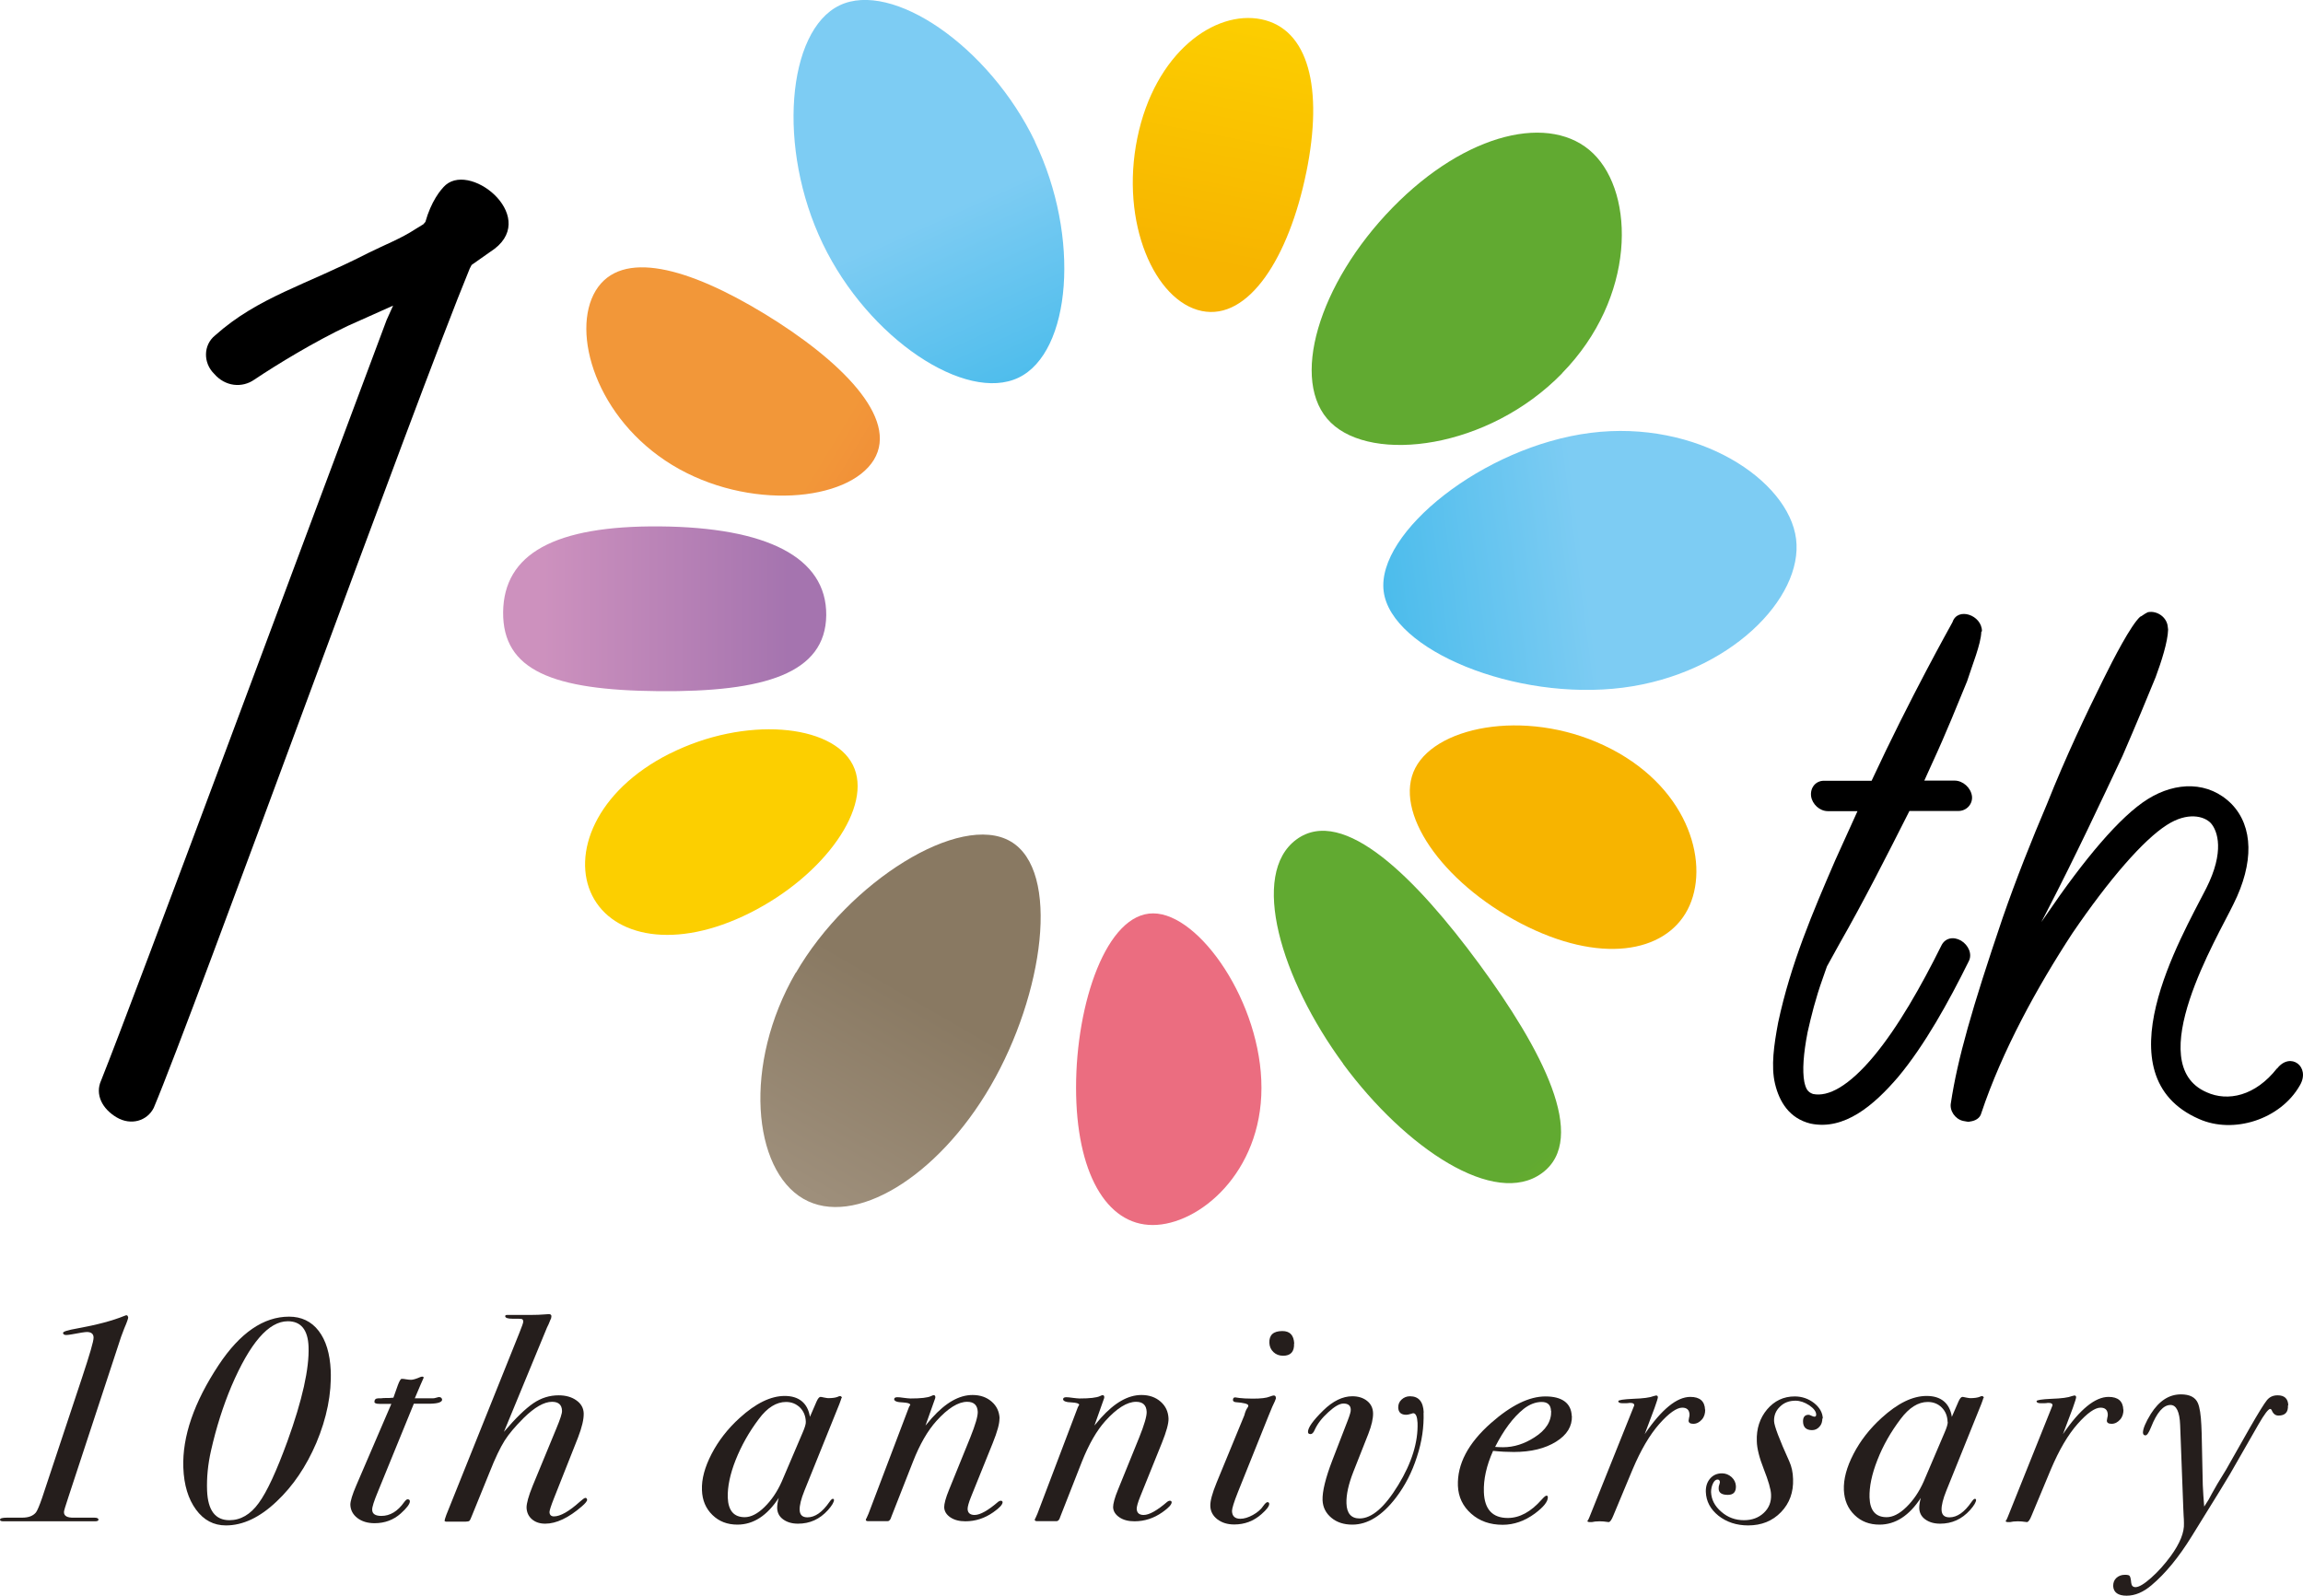 <?xml version="1.0" encoding="UTF-8"?><svg id="_レイヤー_2" xmlns="http://www.w3.org/2000/svg" xmlns:xlink="http://www.w3.org/1999/xlink" viewBox="0 0 145.47 100.82"><defs><style>.cls-1{fill:url(#_名称未設定グラデーション_26-2);}.cls-2{fill:url(#_名称未設定グラデーション_25-2);}.cls-3{fill:url(#_名称未設定グラデーション_24-3);}.cls-4{fill:url(#_名称未設定グラデーション_24-2);}.cls-5{fill:#251e1c;}.cls-6{fill:url(#_名称未設定グラデーション_18);}.cls-7{fill:url(#_名称未設定グラデーション_19);}.cls-8{fill:url(#_名称未設定グラデーション_24);}.cls-9{fill:url(#_名称未設定グラデーション_25);}.cls-10{fill:url(#_名称未設定グラデーション_21);}.cls-11{fill:url(#_名称未設定グラデーション_22);}.cls-12{fill:url(#_名称未設定グラデーション_26);}</style><linearGradient id="_名称未設定グラデーション_24" x1="-392.19" y1="3338.98" x2="-392.03" y2="3338.98" gradientTransform="translate(-340853.46 -27493.12) rotate(101.31) scale(101.74 -101.74)" gradientUnits="userSpaceOnUse"><stop offset="0" stop-color="#fccf00"/><stop offset="1" stop-color="#f7b400"/></linearGradient><linearGradient id="_名称未設定グラデーション_25" x1="-378.29" y1="3355.93" x2="-378.14" y2="3355.93" gradientTransform="translate(-454055.11 273644.54) rotate(65.36) scale(156.99 -156.99)" gradientUnits="userSpaceOnUse"><stop offset="0" stop-color="#7dccf3"/><stop offset="1" stop-color="#1dade5"/></linearGradient><linearGradient id="_名称未設定グラデーション_18" x1="-372.65" y1="3372.96" x2="-372.49" y2="3372.96" gradientTransform="translate(-168346.64 364217.17) rotate(31.12) scale(118.24 -118.24)" gradientUnits="userSpaceOnUse"><stop offset="0" stop-color="#f29739"/><stop offset="1" stop-color="#ec6d34"/></linearGradient><linearGradient id="_名称未設定グラデーション_19" x1="-356.14" y1="3382.35" x2="-355.99" y2="3382.35" gradientTransform="translate(36318.21 344637.68) scale(101.88 -101.88)" gradientUnits="userSpaceOnUse"><stop offset="0" stop-color="#cd91be"/><stop offset="1" stop-color="#a574af"/></linearGradient><linearGradient id="_名称未設定グラデーション_24-2" x1="-339.91" y1="3376.36" x2="-339.76" y2="3376.36" gradientTransform="translate(203241.77 301281.48) rotate(-28.25) scale(107.08 -107.08)" xlink:href="#_名称未設定グラデーション_24"/><linearGradient id="_名称未設定グラデーション_21" x1="-338.08" y1="3356.79" x2="-337.92" y2="3356.79" gradientTransform="translate(522945.99 237164.46) rotate(-59.86) scale(170.18 -170.18)" gradientUnits="userSpaceOnUse"><stop offset="0" stop-color="#b2a493"/><stop offset="1" stop-color="#897962"/></linearGradient><linearGradient id="_名称未設定グラデーション_22" x1="-323.03" y1="3344.86" x2="-322.87" y2="3344.86" gradientTransform="translate(368989.67 -46344.19) rotate(-91.66) scale(110.65 -110.65)" gradientUnits="userSpaceOnUse"><stop offset="0" stop-color="#f09dc1"/><stop offset="1" stop-color="#eb6d80"/></linearGradient><linearGradient id="_名称未設定グラデーション_26" x1="-338" y1="3332.29" x2="-337.84" y2="3332.29" gradientTransform="translate(401223.23 -352688.62) rotate(-125.54) scale(159.48 -159.48)" gradientUnits="userSpaceOnUse"><stop offset="0" stop-color="#aacc03"/><stop offset="1" stop-color="#61aa31"/></linearGradient><linearGradient id="_名称未設定グラデーション_24-3" x1="-339.46" y1="3314.53" x2="-339.31" y2="3314.53" gradientTransform="translate(133953.01 -319336.13) rotate(-151.42) scale(103.94 -103.94)" xlink:href="#_名称未設定グラデーション_24"/><linearGradient id="_名称未設定グラデーション_25-2" x1="-360.01" y1="3323.81" x2="-359.86" y2="3323.81" gradientTransform="translate(-130853.9 -540359.04) rotate(172.56) scale(166.32 -166.32)" xlink:href="#_名称未設定グラデーション_25"/><linearGradient id="_名称未設定グラデーション_26-2" x1="-377.06" y1="3326.26" x2="-376.91" y2="3326.26" gradientTransform="translate(-347181.27 -269439.04) rotate(134.27) scale(131.31 -131.31)" xlink:href="#_名称未設定グラデーション_26"/></defs><g id="_レイヤー_2-2"><path class="cls-8" d="M82.51,10.9c-1.1,5.38-3.64,9.36-6.6,8.75-2.96-.61-5.17-5.56-4.07-10.93,1.1-5.38,4.88-8.11,7.84-7.5,2.96.61,3.93,4.31,2.83,9.69Z"/><path class="cls-9" d="M65.37,8.95c2.9,6.03,2.29,13.31-1.03,14.91-3.32,1.6-9.47-2.43-12.37-8.46-2.9-6.03-2.26-13.46,1.06-15.06,3.32-1.6,9.45,2.58,12.35,8.61Z"/><path class="cls-6" d="M48.28,19.82c4.79,2.92,8.52,6.59,6.92,9.23-1.61,2.64-7.94,3.25-12.74.33-4.79-2.92-6.43-8.38-4.83-11.02,1.61-2.64,5.85-1.46,10.65,1.46Z"/><path class="cls-7" d="M41.7,33.26c6.69.06,10.52,1.93,10.49,5.61-.04,3.68-3.9,4.86-10.59,4.8-6.69-.06-9.85-1.31-9.82-4.99.04-3.68,3.23-5.48,9.92-5.42Z"/><path class="cls-4" d="M42.32,47.61c4.72-2.37,10.25-1.88,11.55.72,1.31,2.6-1.77,6.98-6.5,9.35-4.72,2.37-8.65,1.51-9.96-1.09-1.31-2.6.18-6.61,4.9-8.98Z"/><path class="cls-10" d="M50.27,61.47c3.35-5.79,10.38-10.16,13.56-8.31,3.19,1.85,2.1,9.66-1.25,15.44-3.35,5.79-8.65,8.99-11.84,7.14-3.19-1.85-3.83-8.49-.48-14.28Z"/><path class="cls-11" d="M67.97,68.71c0-5.34,1.93-11.01,4.87-11,2.94,0,6.85,5.68,6.84,11.03,0,5.34-3.93,8.66-6.87,8.66-2.94,0-4.84-3.34-4.84-8.68Z"/><path class="cls-12" d="M84.85,67.22c-3.96-5.39-5.92-12-2.96-14.18,2.97-2.18,7.58,2.48,11.54,7.86,3.96,5.39,6.94,11.04,3.97,13.22-2.97,2.18-8.59-1.52-12.56-6.9Z"/><path class="cls-3" d="M96.06,58.34c-4.99-2.6-8.09-7.07-6.66-9.82,1.43-2.75,7.4-3.79,12.39-1.19,4.99,2.6,6.24,7.39,4.81,10.14-1.43,2.75-5.55,3.47-10.54.87Z"/><path class="cls-2" d="M102.5,43.45c-6.76.86-14.63-2.37-15.1-6.09-.47-3.72,6.3-9.15,13.06-10.01,6.76-.86,12.52,2.98,12.99,6.7.47,3.72-4.19,8.54-10.95,9.4Z"/><path class="cls-1" d="M98.67,23.59c-4.67,4.79-11.98,5.69-14.61,3.11-2.64-2.57-.78-8.78,3.89-13.57,4.67-4.79,10.05-6,12.69-3.43,2.64,2.57,2.7,9.1-1.97,13.88Z"/><path class="cls-5" d="M8.1,83.23c0,.07-.08.31-.25.7-.07.17-.13.35-.2.53l-3.32,10.1c-.2.6-.3.93-.29.98,0,.25.22.36.62.35h1.3c.17,0,.26.04.26.13,0,.07-.08.1-.23.1H.22c-.15,0-.22-.03-.22-.1,0-.09.15-.13.45-.13h.95c.4,0,.69-.11.87-.33.09-.12.22-.43.39-.92l2.52-7.59c.49-1.48.74-2.33.73-2.54,0-.23-.15-.35-.42-.35-.12,0-.45.05-.97.15-.13.02-.24.04-.33.04-.13,0-.2-.04-.21-.13,0-.09.3-.18.92-.29,1.21-.22,2.2-.48,2.96-.79.04-.01.07-.02.11-.04.07,0,.11.04.12.13Z"/><path class="cls-5" d="M20.89,86.58c.06,1.49-.25,3.02-.91,4.59-.64,1.49-1.47,2.72-2.5,3.69-1.07,1.02-2.14,1.52-3.21,1.52-.77,0-1.4-.33-1.89-1s-.76-1.55-.8-2.65c-.07-1.96.67-4.12,2.23-6.48,1.35-2.04,2.84-3.06,4.45-3.06.78,0,1.41.3,1.87.9.46.6.71,1.43.76,2.5ZM19.49,85.09c-.04-1.07-.48-1.61-1.31-1.61-1.21,0-2.39,1.37-3.56,4.1-.53,1.26-.96,2.61-1.29,4.07-.2.88-.28,1.72-.25,2.53.05,1.25.52,1.87,1.41,1.87.71,0,1.33-.36,1.85-1.08.53-.72,1.13-2.03,1.82-3.92.94-2.6,1.38-4.59,1.33-5.95Z"/><path class="cls-5" d="M27.93,88.42c0,.17-.25.26-.76.27h-1.03l-2.27,5.56c-.25.6-.37.98-.36,1.14,0,.26.2.39.58.39.55,0,1.03-.29,1.44-.87.09-.12.16-.18.21-.18.1,0,.15.04.15.13,0,.16-.19.42-.58.77-.45.4-1,.61-1.65.61-.44,0-.8-.11-1.09-.33-.28-.22-.43-.5-.44-.84,0-.22.12-.63.38-1.23l2.21-5.14h-.75c-.21,0-.31-.04-.32-.12,0-.15.08-.23.25-.23h.17c.06-.01.16-.02.29-.02.17,0,.34,0,.49-.02l.28-.79c.1-.27.18-.4.24-.4s.16,0,.29.03c.13.02.23.03.3.03.13,0,.33-.06.58-.17.05-.02.09-.03.13-.03.06,0,.09.02.09.07l-.19.43-.37.87h1.14c.06,0,.13-.01.22-.04.08-.02.13-.04.15-.04.13,0,.2.05.21.15Z"/><path class="cls-5" d="M37.09,94.75c0,.09-.11.23-.33.42-.84.73-1.62,1.1-2.32,1.1-.34,0-.62-.09-.84-.28-.22-.19-.33-.44-.34-.74,0-.26.12-.72.39-1.38l1.49-3.61c.25-.6.37-.97.36-1.12-.01-.38-.22-.57-.63-.57-.5,0-1.1.34-1.8,1.03-.53.53-.93,1-1.2,1.43-.27.43-.59,1.09-.94,1.98l-1.09,2.68c-.09.23-.15.37-.19.4s-.11.05-.22.05h-1.27s-.07-.02-.08-.05c0-.05.04-.17.11-.37l4.61-11.49c.17-.42.25-.65.25-.72,0-.1-.03-.15-.09-.17s-.25-.02-.6-.02c-.29,0-.44-.05-.45-.16,0-.05.04-.08.13-.08h1.56c.27,0,.53-.01.77-.03.15-.01.24-.02.29-.02.11,0,.17.04.17.13,0,.08-.02.16-.06.22-.08.21-.15.37-.22.5l-2.72,6.59c.74-.87,1.36-1.47,1.86-1.81.5-.34,1.03-.5,1.6-.5.45,0,.83.11,1.12.32.3.21.45.49.46.82.01.37-.11.88-.36,1.53l-1.52,3.84c-.19.48-.28.77-.28.86,0,.18.1.28.28.28.4,0,.95-.31,1.64-.93.18-.16.29-.24.35-.24s.09.04.1.11Z"/><path class="cls-5" d="M53.15,88.33s-.04.16-.13.38l-2.21,5.48c-.21.52-.31.93-.3,1.21.01.32.18.47.49.47.48,0,.94-.32,1.39-.97.09-.13.16-.2.21-.2s.07.02.08.07c0,.13-.12.35-.38.64-.52.58-1.15.86-1.89.86-.38,0-.69-.09-.94-.27-.25-.18-.37-.42-.38-.72,0-.18.03-.4.1-.64-.73,1.12-1.6,1.69-2.61,1.69-.64,0-1.16-.2-1.58-.61-.42-.41-.64-.93-.66-1.57-.03-.7.18-1.46.61-2.29.43-.83,1.02-1.59,1.77-2.27,1.02-.93,1.97-1.39,2.85-1.39s1.45.44,1.59,1.32l.42-.97c.09-.2.17-.29.25-.29.02,0,.1.01.22.04.12.02.21.04.26.04.27,0,.48-.03.62-.09.05-.03.09-.04.13-.04.07,0,.11.04.12.13ZM50.9,89.84c-.01-.38-.14-.68-.37-.91-.24-.23-.53-.35-.88-.35-.61,0-1.19.36-1.72,1.08-.62.82-1.1,1.68-1.46,2.58-.36.91-.52,1.7-.5,2.38.03.83.39,1.24,1.07,1.24.39,0,.81-.21,1.25-.64.44-.43.8-.96,1.09-1.61l1.31-3.07c.15-.34.22-.58.21-.71Z"/><path class="cls-5" d="M63.13,89.64c.01.29-.13.81-.42,1.53l-1.36,3.37c-.16.39-.23.66-.23.79,0,.26.16.39.44.39.35,0,.85-.28,1.5-.84.06-.04.11-.06.15-.06.07,0,.11.03.12.09,0,.15-.19.36-.59.64-.54.38-1.13.57-1.76.57-.38,0-.7-.08-.95-.25s-.38-.38-.39-.64c0-.21.09-.58.31-1.11l1.34-3.3c.32-.8.48-1.34.47-1.62-.02-.42-.24-.63-.67-.63-.56,0-1.21.4-1.94,1.21-.55.61-1.05,1.47-1.48,2.57l-1.37,3.49c-.05.18-.13.27-.23.27h-1.25c-.09,0-.13-.03-.13-.09,0-.02.02-.06.05-.11l.12-.27,2.55-6.72c.03-.06.06-.12.09-.16-.02-.09-.17-.13-.46-.15-.37-.01-.55-.08-.56-.2,0-.08.06-.13.2-.13.09,0,.22.01.41.04.18.02.32.04.42.04.66,0,1.09-.05,1.3-.15.08-.04.14-.06.16-.06.07,0,.11.04.11.11,0,.04,0,.07-.01.09l-.61,1.72c.09-.11.23-.27.4-.47.87-.97,1.72-1.46,2.57-1.46.49,0,.89.14,1.21.42.32.28.48.63.5,1.06Z"/><path class="cls-5" d="M73.81,89.64c.01.29-.13.81-.42,1.53l-1.36,3.37c-.16.39-.23.66-.23.79.01.26.16.39.44.39.35,0,.85-.28,1.5-.84.06-.04.11-.06.15-.06.07,0,.11.03.12.09,0,.15-.19.36-.59.64-.54.38-1.13.57-1.76.57-.38,0-.7-.08-.95-.25-.25-.17-.39-.38-.4-.64,0-.21.09-.58.31-1.11l1.34-3.3c.32-.8.48-1.34.47-1.62-.02-.42-.24-.63-.67-.63-.56,0-1.21.4-1.94,1.21-.55.61-1.04,1.47-1.48,2.57l-1.37,3.49c-.05.18-.13.27-.23.27h-1.25c-.08,0-.13-.03-.13-.09,0-.02.02-.06.05-.11l.12-.27,2.55-6.72c.03-.06.06-.12.09-.16-.02-.09-.17-.13-.46-.15-.37-.01-.55-.08-.56-.2,0-.08.06-.13.2-.13.08,0,.22.01.41.04.18.02.33.04.42.04.66,0,1.09-.05,1.3-.15.08-.04.14-.06.16-.06.07,0,.11.04.11.11,0,.04,0,.07-.01.09l-.61,1.72c.09-.11.23-.27.4-.47.87-.97,1.72-1.46,2.57-1.46.49,0,.89.14,1.21.42.32.28.48.63.5,1.06Z"/><path class="cls-5" d="M80.6,88.33s-.03.11-.08.22c-.08.15-.21.45-.39.9l-1.93,4.81c-.26.65-.38,1.05-.38,1.21.01.33.19.49.53.49.23,0,.5-.08.79-.24.29-.16.52-.36.67-.59.1-.14.19-.22.25-.22.07,0,.11.04.11.11,0,.15-.16.36-.49.65-.5.44-1.07.65-1.72.65-.43,0-.78-.11-1.07-.33-.28-.22-.43-.5-.44-.84-.01-.31.12-.8.4-1.48l1.75-4.25c.05-.21.12-.37.2-.48.04-.05.05-.09.05-.13,0-.11-.28-.18-.82-.22-.1-.02-.15-.07-.15-.13,0-.11.04-.17.14-.17.01,0,.1.01.28.04.17.02.45.04.83.04.51,0,.87-.04,1.08-.13.12-.05.21-.07.25-.07.08,0,.13.05.13.15ZM81.74,84.89c.02.51-.21.77-.69.77-.25,0-.45-.08-.61-.23s-.25-.35-.26-.58c-.02-.5.25-.75.82-.75.48,0,.72.26.75.79Z"/><path class="cls-5" d="M89.92,89.24c.03.91-.1,1.84-.42,2.81-.31.97-.75,1.82-1.32,2.57-.87,1.14-1.79,1.71-2.76,1.71-.53,0-.97-.14-1.32-.43-.35-.29-.54-.66-.56-1.11-.02-.56.19-1.41.62-2.53l.97-2.51c.13-.34.2-.57.19-.68,0-.26-.16-.39-.46-.39-.24,0-.56.18-.96.55-.4.36-.68.73-.85,1.1-.08.19-.17.28-.26.28-.11,0-.17-.04-.17-.13-.01-.27.31-.72.96-1.36.61-.6,1.23-.9,1.84-.9.38,0,.69.1.93.29.24.19.37.45.38.77.01.34-.09.78-.3,1.32l-.94,2.38c-.31.79-.46,1.46-.44,2.01.02.63.3.95.83.95.77,0,1.58-.7,2.44-2.11.86-1.41,1.26-2.72,1.22-3.93-.02-.4-.11-.61-.28-.61-.01,0-.07.02-.17.05-.1.03-.19.05-.26.05-.33,0-.5-.15-.51-.46,0-.2.06-.36.21-.5.15-.14.33-.21.53-.21.55,0,.84.34.87,1.03Z"/><path class="cls-5" d="M99.29,89.46c.02.66-.31,1.2-1,1.63-.69.43-1.58.65-2.67.65-.39,0-.83-.02-1.31-.07-.42.94-.61,1.81-.58,2.61.04,1.08.54,1.63,1.51,1.63.75,0,1.46-.39,2.14-1.16.15-.17.25-.25.3-.25.06,0,.09.03.09.09.01.28-.26.62-.82,1.04-.64.47-1.32.71-2.03.71-.8,0-1.46-.23-1.99-.7s-.81-1.05-.84-1.76c-.05-1.37.64-2.69,2.09-3.97,1.27-1.12,2.41-1.68,3.44-1.68s1.63.41,1.66,1.24ZM97.97,89.15c-.01-.38-.21-.57-.59-.57s-.77.15-1.14.44c-.67.54-1.26,1.34-1.8,2.4.15.01.31.02.5.02.69,0,1.34-.21,1.98-.62.73-.46,1.08-1.02,1.06-1.67Z"/><path class="cls-5" d="M107.71,89.06c0,.25-.06.46-.21.63s-.33.27-.54.27c-.2,0-.3-.07-.3-.2l.03-.18c.02-.07.03-.14.03-.2-.01-.29-.16-.44-.46-.44-.35,0-.84.34-1.45,1.03-.61.69-1.17,1.65-1.69,2.88l-1.21,2.9c-.11.28-.21.42-.3.42-.25-.04-.44-.05-.57-.05-.21,0-.37.02-.49.05h-.11c-.11,0-.17-.02-.17-.07,0-.01.02-.04.05-.07l.08-.18,2.83-7.06c0-.1-.08-.15-.24-.15.01,0-.01,0-.07,0-.05.01-.13.02-.24.02h-.18c-.18,0-.28-.04-.28-.13,0-.07.31-.12.95-.15.63-.02,1.06-.08,1.28-.17.1-.02.15-.04.16-.04.07,0,.11.04.11.11,0,.06-.07.29-.21.68l-.62,1.65c1.07-1.57,2.03-2.35,2.88-2.35.6,0,.91.27.93.81Z"/><path class="cls-5" d="M115.11,89.61c0,.21-.05.39-.18.53-.13.15-.29.22-.47.22-.37,0-.56-.18-.57-.53-.01-.29.11-.44.35-.44.04,0,.1.02.18.06.08.04.15.06.19.06.07,0,.11-.04.11-.13,0-.2-.16-.4-.44-.59-.29-.19-.58-.29-.87-.29-.39,0-.72.12-.98.38-.26.25-.38.55-.37.91.01.3.33,1.15.96,2.54.15.33.23.7.24,1.12.03.83-.22,1.53-.76,2.09-.54.56-1.23.84-2.08.84-.73,0-1.36-.21-1.87-.61-.51-.41-.78-.91-.8-1.51-.01-.34.08-.62.27-.84.19-.22.44-.33.75-.33.23,0,.43.08.61.24.17.16.26.35.27.57.01.37-.16.55-.51.55-.38,0-.57-.13-.58-.38,0-.09,0-.17.04-.26.03-.09.04-.13.04-.15,0-.12-.06-.18-.15-.18-.11,0-.21.08-.29.25-.08.17-.12.35-.12.54.02.48.23.89.65,1.25.41.36.89.53,1.43.53.5,0,.92-.15,1.25-.46.33-.31.48-.69.46-1.16-.01-.33-.17-.87-.46-1.61-.28-.71-.43-1.3-.44-1.76-.03-.79.19-1.46.65-2.01.46-.54,1.04-.82,1.74-.82.46,0,.87.14,1.23.42.35.28.54.61.55.99Z"/><path class="cls-5" d="M125.28,88.33s-.04.16-.13.38l-2.21,5.48c-.21.52-.31.93-.3,1.21.01.32.18.47.5.47.48,0,.94-.32,1.39-.97.09-.13.16-.2.21-.2s.07.02.08.07c0,.13-.12.35-.38.64-.52.58-1.15.86-1.89.86-.38,0-.69-.09-.94-.27-.25-.18-.37-.42-.38-.72,0-.18.03-.4.1-.64-.73,1.12-1.6,1.69-2.61,1.69-.64,0-1.16-.2-1.58-.61-.42-.41-.64-.93-.67-1.57-.03-.7.18-1.46.61-2.29.43-.83,1.02-1.59,1.77-2.27,1.02-.93,1.96-1.39,2.85-1.39s1.45.44,1.59,1.32l.42-.97c.09-.2.17-.29.25-.29.02,0,.1.01.22.04.12.02.21.04.26.04.27,0,.48-.03.62-.09.05-.03.09-.04.13-.04.07,0,.11.04.12.13ZM123.02,89.84c-.01-.38-.14-.68-.37-.91s-.53-.35-.88-.35c-.61,0-1.18.36-1.72,1.08-.62.82-1.11,1.68-1.46,2.58-.36.91-.52,1.7-.5,2.38.03.83.39,1.24,1.08,1.24.39,0,.81-.21,1.25-.64.44-.43.8-.96,1.09-1.61l1.31-3.07c.15-.34.22-.58.21-.71Z"/><path class="cls-5" d="M134.13,89.06c0,.25-.06.46-.21.63s-.33.27-.54.27c-.2,0-.3-.07-.3-.2l.03-.18c.02-.07.03-.14.03-.2-.01-.29-.16-.44-.46-.44-.35,0-.84.34-1.45,1.03-.61.69-1.17,1.65-1.69,2.88l-1.21,2.9c-.11.28-.21.42-.3.42-.25-.04-.44-.05-.57-.05-.21,0-.37.02-.49.05h-.11c-.11,0-.17-.02-.17-.07,0-.01.02-.04.05-.07l.08-.18,2.83-7.06c0-.1-.08-.15-.24-.15.01,0-.01,0-.07,0-.05.01-.13.02-.24.02h-.18c-.18,0-.28-.04-.28-.13,0-.07.31-.12.95-.15.63-.02,1.06-.08,1.28-.17.1-.02.15-.04.16-.04.07,0,.11.04.11.11,0,.06-.07.29-.21.68l-.62,1.65c1.07-1.57,2.03-2.35,2.88-2.35.6,0,.91.27.93.81Z"/><path class="cls-5" d="M144.52,88.8c.02.43-.18.64-.6.64-.2,0-.34-.12-.43-.35-.03-.05-.06-.07-.09-.07-.12,0-.37.33-.75.99l-1.77,3.09c-.07.13-.88,1.46-2.44,3.97-.81,1.31-1.65,2.34-2.54,3.09-.52.44-1.04.66-1.57.66s-.83-.2-.85-.61c0-.21.06-.38.2-.51.14-.13.32-.2.54-.2.16,0,.26.02.3.07.04.05.08.2.1.44.02.18.11.27.27.27.22,0,.55-.2.99-.59.44-.39.85-.85,1.24-1.38.58-.8.86-1.49.83-2.08,0-.17-.01-.32-.02-.46l-.02-.44-.2-5.29c-.03-.84-.24-1.27-.61-1.27-.45,0-.86.47-1.23,1.41-.14.34-.25.51-.35.51s-.15-.05-.16-.17c0-.24.16-.64.5-1.19.52-.82,1.15-1.23,1.9-1.23.55,0,.91.18,1.07.55.12.28.19.75.22,1.41l.02.5.07,3.27c.02.45.05.91.09,1.36l.28-.44c.11-.22.3-.55.55-.99l.55-.9,1.48-2.61c.56-.98.93-1.57,1.1-1.78.17-.21.39-.31.68-.31.43,0,.65.21.67.62Z"/><path d="M6.39,68.26c2.06-5.14,13.24-35.28,18.03-48.04l.41-.91-2.86,1.28c-2.07.98-4.45,2.42-5.91,3.4-.76.53-1.83.45-2.54-.38-.69-.68-.69-1.81.07-2.42,2.71-2.42,5.71-3.17,9.68-5.21,1.07-.53,2.07-.91,2.98-1.51l.49-.3.13-.15c.36-1.28.95-2.04,1.29-2.34,1.71-1.44,6.02,2.19,2.81,4.23l-1.18.83-.12.23c-3.46,8.39-17.41,46.99-19.96,53.03-.42.83-1.44,1.13-2.34.6-.9-.53-1.39-1.44-.98-2.34Z"/><path d="M115.21,49.33h3.01c2.46-5.29,4.91-9.65,5.11-10.02.32-.98,1.86-.45,1.86.57l-.04.04c-.02.77-.58,2.12-.9,3.13-.59,1.43-1.3,3.22-2.22,5.21l-.48,1.06h1.91c.53,0,1.03.45,1.1.98.06.49-.33.94-.86.94h-3.09c-1.4,2.77-2.86,5.66-4.42,8.39l-.79,1.43-.27.77c-.45,1.26-.72,2.36-.95,3.38-.27,1.38-.34,2.44-.21,3.14.1.45.21.65.55.77.96.2,2.26-.49,3.85-2.4,1.52-1.83,2.98-4.4,4.27-7,.23-.45.74-.57,1.23-.29.48.29.72.86.49,1.3-1.29,2.61-2.78,5.29-4.44,7.29-1.56,1.83-3.43,3.42-5.56,2.97-1.34-.33-1.97-1.38-2.24-2.52-.26-1.1-.07-2.44.2-3.87.79-3.71,2.2-7,3.61-10.26l1.4-3.09h-1.87c-.53,0-.99-.45-1.06-.94-.07-.53.28-.98.81-.98Z"/><path d="M143.83,67.52c.84-1.1,2.14-.12,1.44,1.06-1.23,2.16-4.2,3.09-6.37,2.12-6.25-2.73-1.14-11.44.46-14.58,1.17-2.32.72-3.62.29-4.11-.42-.45-1.48-.73-2.79.12-1.47.94-3.63,3.42-5.96,6.84-2.21,3.38-4.43,7.41-5.75,11.36-.08.33-.39.49-.71.53-.08.04-.24,0-.45-.04-.5-.12-.86-.65-.76-1.14.42-2.77,1.32-5.94,3.27-11.69.86-2.48,1.82-4.89,2.79-7.17,1.23-3.09,2.52-5.78,3.55-7.86.68-1.38,1.76-3.46,2.34-3.99.12-.04.22-.16.49-.29.59-.12,1.22.33,1.26.94l.02.16c-.02.77-.43,2.04-.79,3.01-.53,1.3-1.24,3.01-2.09,4.97-1.38,2.93-2.94,6.27-4.77,9.81l-.36.69.34-.49c2.33-3.42,4.62-6.19,6.4-7.29,1.77-1.1,3.84-1.14,5.29.33,1.36,1.42,1.41,3.71.11,6.31-1,2.08-5.83,10.1-1.7,11.89,1.34.61,3.08.24,4.45-1.51Z"/></g></svg>